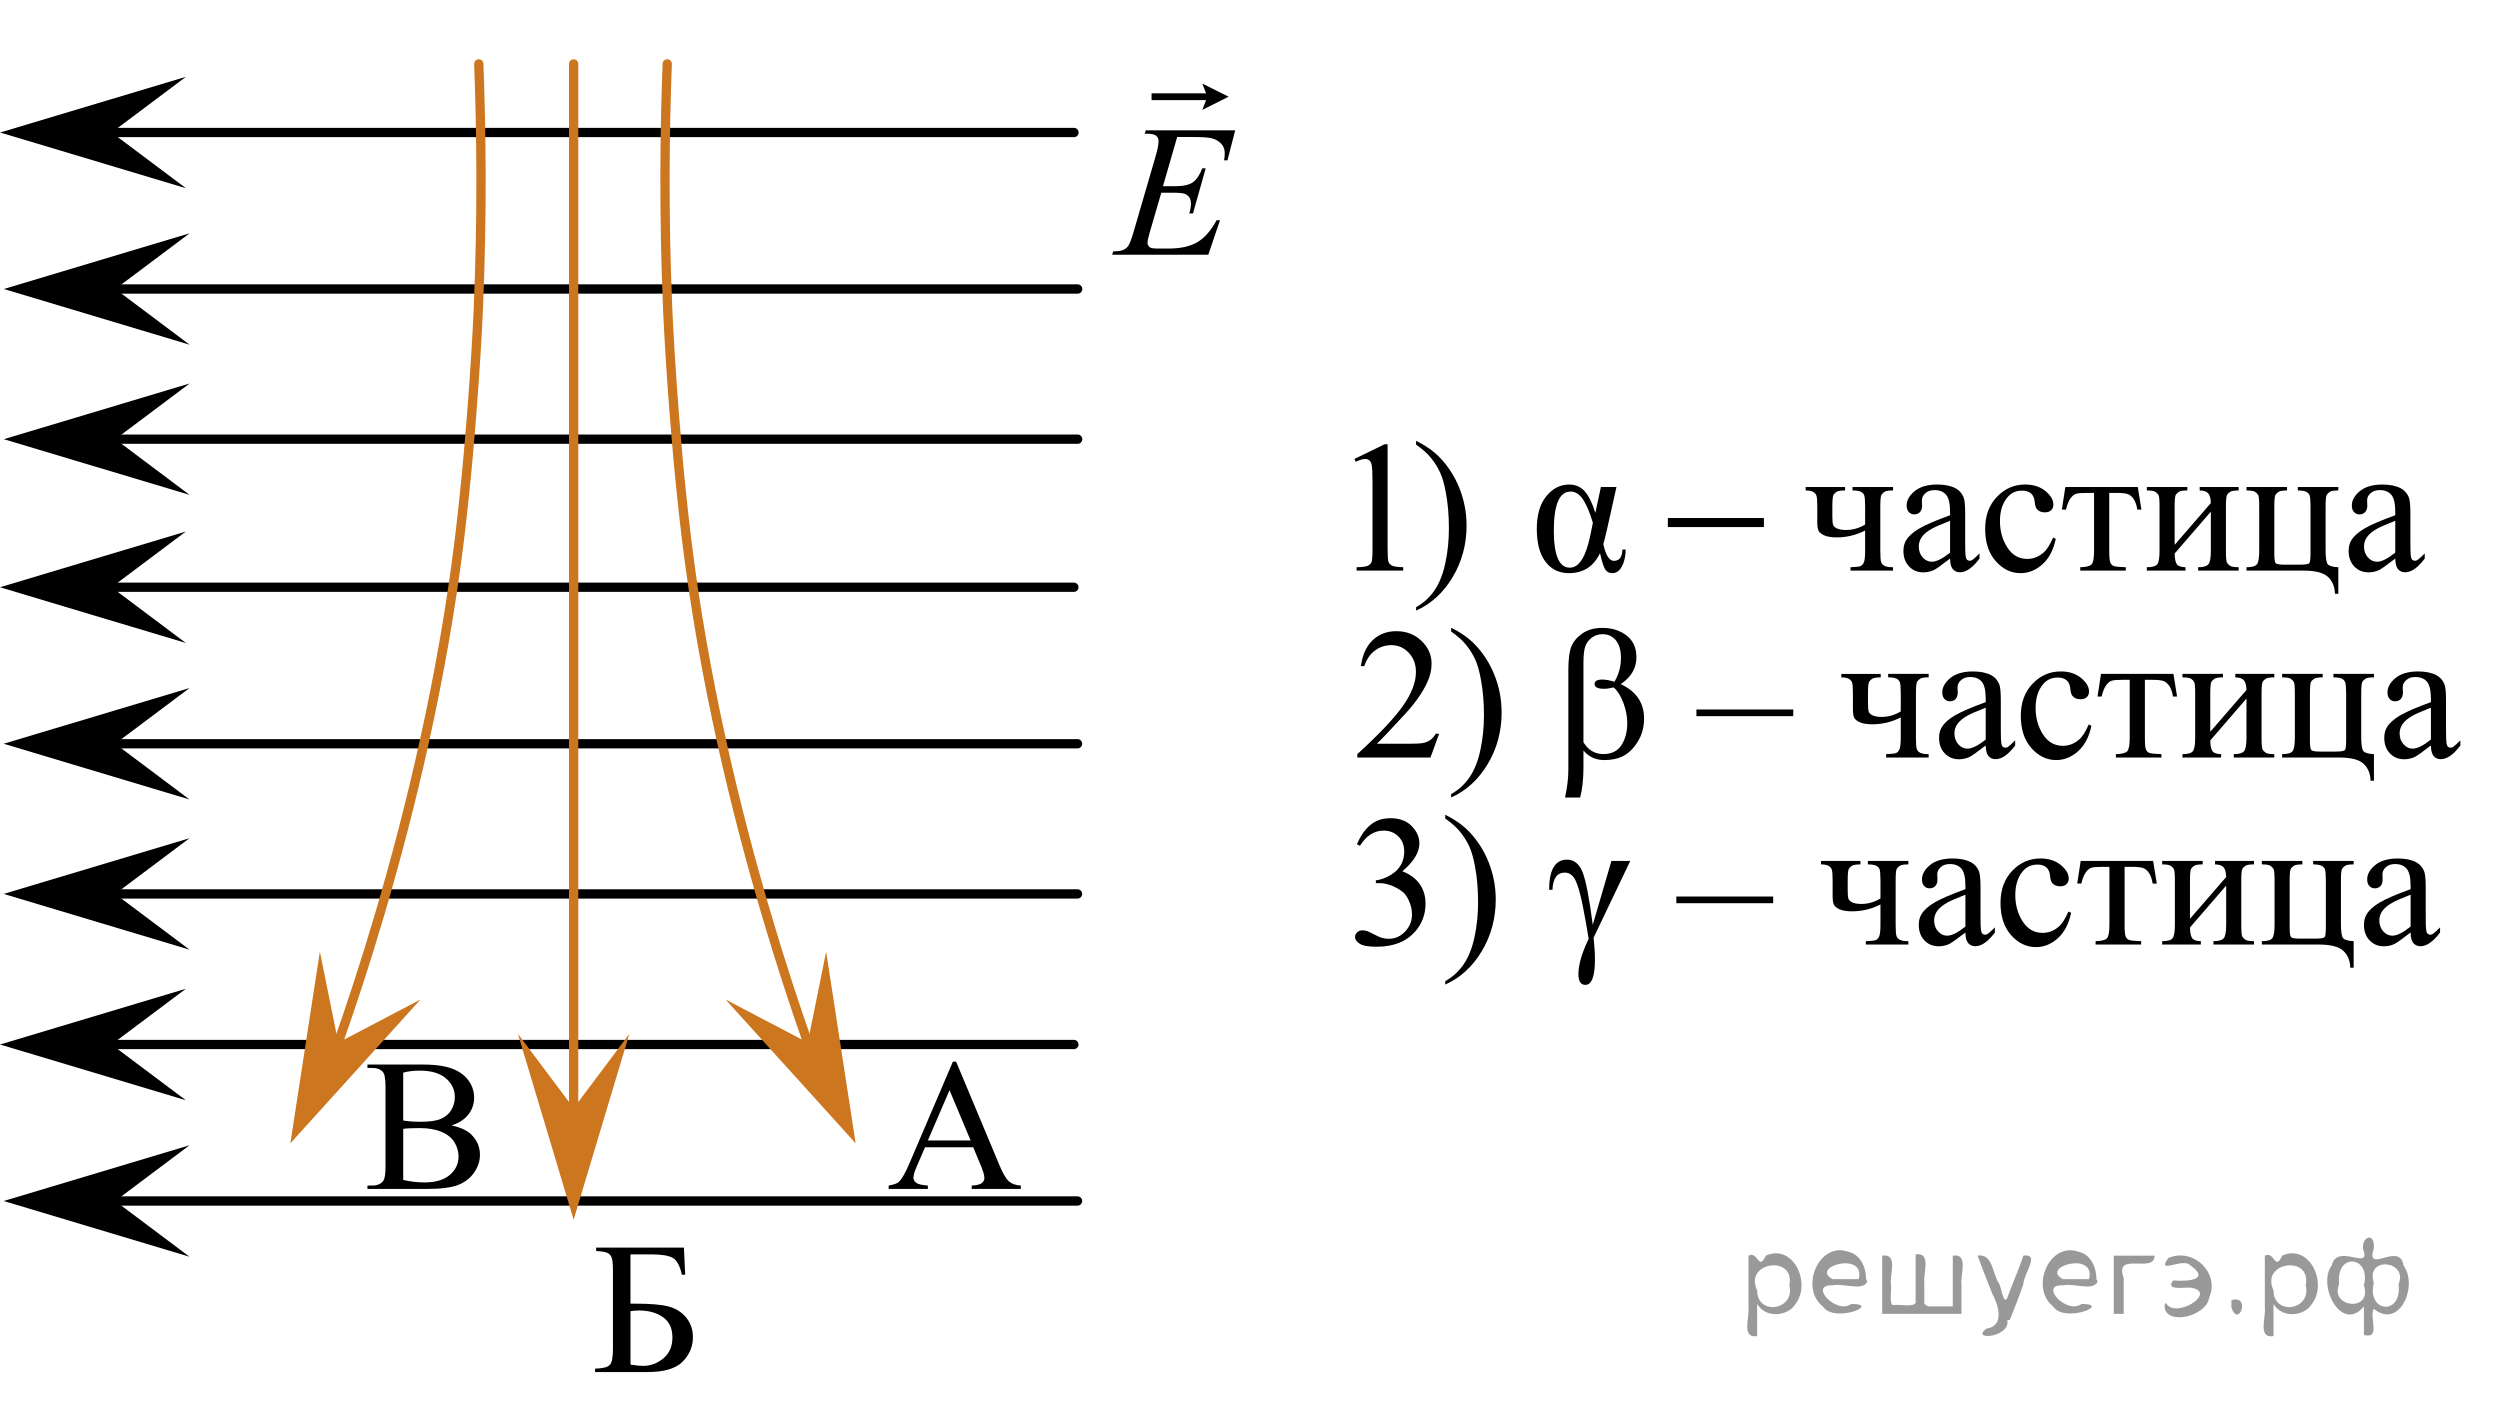 <?xml version="1.0" encoding="utf-8"?>
<!-- Generator: Adobe Illustrator 27.2.0, SVG Export Plug-In . SVG Version: 6.00 Build 0)  -->
<svg version="1.1" id="Слой_1" xmlns="http://www.w3.org/2000/svg" xmlns:xlink="http://www.w3.org/1999/xlink" x="0px" y="0px"
	 width="201.89px" height="113.548px" viewBox="0 0 201.89 113.548" enable-background="new 0 0 201.89 113.548"
	 xml:space="preserve">
<g>
	<g>
		<defs>
			<rect id="SVGID_1_" x="69.1" y="82.202" width="16.56" height="16.56"/>
		</defs>
		<clipPath id="SVGID_00000101790492262879523010000006722111256612333740_">
			<use xlink:href="#SVGID_1_"  overflow="visible"/>
		</clipPath>
		<g clip-path="url(#SVGID_00000101790492262879523010000006722111256612333740_)">
			<path d="M78.592,92.649H74.7l-0.682,1.586c-0.169,0.391-0.253,0.683-0.253,0.875c0,0.153,0.073,0.288,0.219,0.404
				c0.146,0.116,0.461,0.191,0.945,0.226v0.274h-3.165v-0.274c0.42-0.074,0.692-0.17,0.815-0.289
				c0.252-0.237,0.531-0.719,0.838-1.445l3.535-8.271h0.26l3.498,8.36c0.282,0.672,0.538,1.108,0.768,1.309
				c0.23,0.2,0.55,0.312,0.96,0.337v0.274h-3.966v-0.274c0.4-0.019,0.671-0.086,0.811-0.2
				c0.141-0.113,0.212-0.252,0.212-0.415c0-0.217-0.1-0.56-0.297-1.03L78.592,92.649z M78.384,92.1
				l-1.705-4.061l-1.749,4.061H78.384z"/>
		</g>
	</g>
</g>
<g>
	<g>
		<defs>
			<rect id="SVGID_00000155843037566437294210000002499641369519308930_" x="45.265" y="96.988" width="13.731" height="16.56"/>
		</defs>
		<clipPath id="SVGID_00000030475921839660712670000018243916966182173100_">
			<use xlink:href="#SVGID_00000155843037566437294210000002499641369519308930_"  overflow="visible"/>
		</clipPath>
		<g clip-path="url(#SVGID_00000030475921839660712670000018243916966182173100_)">
			<path d="M55.231,100.75l0.102,2.194h-0.265c-0.158-0.712-0.399-1.164-0.727-1.356
				c-0.327-0.193-0.908-0.289-1.744-0.289h-1.682v3.979h0.398c1.224,0,2.124,0.078,2.699,0.234
				c0.575,0.155,1.043,0.453,1.404,0.893c0.361,0.44,0.542,0.969,0.542,1.586c0,0.746-0.275,1.401-0.825,1.965
				c-0.551,0.564-1.5,0.845-2.848,0.845h-4.232v-0.274c0.619-0.019,1.015-0.118,1.188-0.296
				c0.172-0.179,0.258-0.599,0.258-1.261v-6.389c0-0.509-0.036-0.853-0.107-1.03
				c-0.071-0.178-0.188-0.305-0.35-0.378c-0.163-0.074-0.463-0.124-0.9-0.148v-0.274
				C48.143,100.75,55.231,100.75,55.231,100.75z M50.917,110.201c0.433,0.069,0.769,0.103,1.01,0.103
				c0.606,0,1.152-0.202,1.642-0.607c0.489-0.405,0.733-0.966,0.733-1.683c0-0.741-0.256-1.291-0.767-1.649
				c-0.512-0.357-1.16-0.537-1.947-0.537c-0.222,0-0.445,0.019-0.671,0.06
				C50.917,105.887,50.917,110.201,50.917,110.201z"/>
		</g>
	</g>
</g>
<g>
	<g>
		<defs>
			<rect id="SVGID_00000119111551075780069150000012433109261983552394_" x="26.878" y="82.202" width="15.249" height="16.56"/>
		</defs>
		<clipPath id="SVGID_00000095339323424338031960000008609631428190359177_">
			<use xlink:href="#SVGID_00000119111551075780069150000012433109261983552394_"  overflow="visible"/>
		</clipPath>
		<g clip-path="url(#SVGID_00000095339323424338031960000008609631428190359177_)">
			<path d="M36.465,90.886c0.699,0.148,1.223,0.385,1.57,0.711c0.481,0.455,0.723,1.011,0.723,1.668
				c0,0.499-0.159,0.978-0.477,1.435s-0.753,0.79-1.307,1c-0.554,0.211-1.398,0.315-2.535,0.315h-4.766v-0.274h0.38
				c0.422,0,0.725-0.133,0.908-0.4c0.114-0.173,0.171-0.541,0.171-1.105v-6.492c0-0.623-0.071-1.016-0.216-1.179
				c-0.193-0.218-0.481-0.326-0.863-0.326h-0.38v-0.274h4.363c0.815,0,1.467,0.06,1.958,0.178
				c0.745,0.178,1.313,0.493,1.705,0.945c0.393,0.452,0.589,0.972,0.589,1.56c0,0.504-0.154,0.954-0.462,1.353
				C37.519,90.398,37.064,90.693,36.465,90.886z M32.562,90.486c0.184,0.034,0.394,0.06,0.63,0.078
				c0.235,0.017,0.495,0.025,0.777,0.025c0.725,0,1.27-0.078,1.635-0.233c0.364-0.155,0.644-0.394,0.838-0.715
				c0.193-0.321,0.29-0.672,0.29-1.053c0-0.588-0.241-1.09-0.723-1.505s-1.184-0.623-2.106-0.623
				c-0.497,0-0.943,0.055-1.341,0.163V90.486z M32.562,95.288c0.576,0.134,1.145,0.2,1.705,0.2
				c0.898,0,1.584-0.201,2.056-0.604c0.471-0.403,0.707-0.901,0.707-1.494c0-0.391-0.106-0.766-0.32-1.127
				c-0.213-0.36-0.56-0.644-1.042-0.852c-0.481-0.208-1.077-0.311-1.787-0.311c-0.308,0-0.571,0.005-0.789,0.015
				c-0.219,0.01-0.395,0.027-0.529,0.052C32.562,91.167,32.562,95.288,32.562,95.288z"/>
		</g>
	</g>
</g>
<g>
	<g>
		<g>
			<defs>
				
					<rect id="SVGID_00000016043867557343297230000015519394838324445345_" x="106.67" y="32.335" width="95.22" height="50.674"/>
			</defs>
			<clipPath id="SVGID_00000146462003092517665940000004130474312058347935_">
				<use xlink:href="#SVGID_00000016043867557343297230000015519394838324445345_"  overflow="visible"/>
			</clipPath>
		</g>
	</g>
	<g>
		<g>
			<defs>
				
					<rect id="SVGID_00000162330514964577714900000000009791877316472981_" x="106.753" y="32.349" width="94.875" height="50.784"/>
			</defs>
			<clipPath id="SVGID_00000160172476756359318950000008921954031484311942_">
				<use xlink:href="#SVGID_00000162330514964577714900000000009791877316472981_"  overflow="visible"/>
			</clipPath>
			<g clip-path="url(#SVGID_00000160172476756359318950000008921954031484311942_)">
				<path d="M109.376,37.064l2.438-1.187h0.243v8.441c0,0.56,0.023,0.909,0.07,1.046
					c0.047,0.138,0.144,0.244,0.292,0.317s0.448,0.115,0.901,0.125V46.08h-3.767v-0.273
					c0.473-0.01,0.777-0.05,0.915-0.122c0.139-0.071,0.234-0.167,0.288-0.288c0.055-0.12,0.082-0.48,0.082-1.08
					v-5.396c0-0.728-0.025-1.194-0.074-1.401c-0.034-0.157-0.098-0.273-0.189-0.346s-0.2-0.111-0.328-0.111
					c-0.183,0-0.436,0.076-0.761,0.229L109.376,37.064z"/>
				<path d="M114.357,35.907V35.597c0.748,0.369,1.371,0.803,1.868,1.305c0.704,0.718,1.248,1.559,1.633,2.525
					c0.384,0.966,0.576,1.972,0.576,3.019c0,1.523-0.376,2.913-1.127,4.169c-0.751,1.255-1.734,2.154-2.95,2.694
					v-0.273c0.606-0.339,1.105-0.797,1.496-1.375c0.391-0.578,0.682-1.312,0.871-2.205s0.284-1.822,0.284-2.79
					c0-1.047-0.081-2.003-0.244-2.868c-0.123-0.678-0.276-1.222-0.461-1.629s-0.43-0.801-0.735-1.18
					C115.263,36.612,114.859,36.25,114.357,35.907z"/>
			</g>
		</g>
		<g>
			<defs>
				
					<rect id="SVGID_00000076595065925268375820000008767886262376161469_" x="106.753" y="32.349" width="94.875" height="50.784"/>
			</defs>
			<clipPath id="SVGID_00000053535519091381884760000010312414208089853334_">
				<use xlink:href="#SVGID_00000076595065925268375820000008767886262376161469_"  overflow="visible"/>
			</clipPath>
			<g clip-path="url(#SVGID_00000053535519091381884760000010312414208089853334_)">
				<path d="M129.283,39.327h1.256l-0.761,3.414c-0.147,0.648-0.248,1.047-0.303,1.194
					c0.197,0.905,0.482,1.357,0.856,1.357c0.443,0,0.673-0.305,0.688-0.915h0.266
					c-0.015,0.57-0.119,1.031-0.314,1.382c-0.195,0.352-0.45,0.527-0.765,0.527c-0.261,0-0.456-0.106-0.584-0.317
					c-0.128-0.211-0.266-0.644-0.413-1.298c-0.513,1.077-1.35,1.615-2.511,1.615c-0.793,0-1.423-0.309-1.891-0.925
					s-0.702-1.5-0.702-2.65c0-1.13,0.256-2.01,0.769-2.639c0.512-0.629,1.127-0.943,1.846-0.943
					c0.508,0,0.924,0.179,1.248,0.538c0.325,0.359,0.613,0.943,0.864,1.754L129.283,39.327z M128.633,42.217
					c-0.231-0.791-0.49-1.409-0.775-1.854c-0.286-0.445-0.628-0.667-1.026-0.667c-0.901,0-1.352,1.052-1.352,3.155
					c0,1.996,0.431,2.993,1.292,2.993c0.749,0,1.303-0.88,1.662-2.639L128.633,42.217z"/>
			</g>
		</g>
		<g>
			<defs>
				
					<rect id="SVGID_00000151516102372245740010000016102815064885492913_" x="106.753" y="32.349" width="94.875" height="50.784"/>
			</defs>
			<clipPath id="SVGID_00000003800550392716206720000000632599957230584981_">
				<use xlink:href="#SVGID_00000151516102372245740010000016102815064885492913_"  overflow="visible"/>
			</clipPath>
			<g clip-path="url(#SVGID_00000003800550392716206720000000632599957230584981_)">
				<path d="M150.62,42.357V40.912c0-0.467-0.023-0.768-0.07-0.903s-0.143-0.236-0.288-0.302
					s-0.365-0.1-0.661-0.1v-0.28h3.272v0.28c-0.335,0-0.558,0.033-0.668,0.1
					c-0.111,0.066-0.198,0.148-0.263,0.247c-0.064,0.098-0.096,0.417-0.096,0.958v3.583
					c0,0.467,0.023,0.768,0.07,0.903c0.047,0.135,0.143,0.237,0.288,0.306s0.368,0.103,0.668,0.103V46.08h-3.434
					v-0.273c0.394-0.015,0.65-0.041,0.771-0.077c0.121-0.037,0.219-0.131,0.296-0.284
					c0.076-0.152,0.114-0.47,0.114-0.951v-1.651c-0.724,0.369-1.487,0.553-2.29,0.553
					c-0.438,0-0.777-0.055-1.019-0.166c-0.241-0.111-0.395-0.238-0.458-0.383c-0.065-0.145-0.096-0.38-0.096-0.704
					V40.912c0-0.437-0.021-0.725-0.06-0.862s-0.128-0.246-0.266-0.324s-0.343-0.118-0.613-0.118V39.327h3.184v0.28
					c-0.33,0-0.552,0.033-0.665,0.1s-0.202,0.148-0.266,0.247c-0.065,0.098-0.097,0.417-0.097,0.958v0.833
					c0,0.325,0.023,0.543,0.07,0.656c0.047,0.113,0.155,0.207,0.325,0.284c0.17,0.077,0.41,0.114,0.72,0.114
					C149.627,42.799,150.137,42.652,150.62,42.357z"/>
				<path d="M157.48,45.107c-0.694,0.536-1.13,0.845-1.308,0.929c-0.266,0.123-0.549,0.185-0.85,0.185
					c-0.468,0-0.853-0.16-1.155-0.479c-0.303-0.319-0.454-0.739-0.454-1.26c0-0.329,0.073-0.614,0.222-0.856
					c0.201-0.334,0.553-0.648,1.052-0.943c0.5-0.295,1.331-0.654,2.493-1.076v-0.266
					c0-0.673-0.107-1.135-0.321-1.386c-0.215-0.251-0.526-0.376-0.935-0.376c-0.31,0-0.557,0.084-0.738,0.251
					c-0.188,0.167-0.281,0.359-0.281,0.575l0.016,0.427c0,0.226-0.059,0.401-0.174,0.523
					c-0.116,0.123-0.268,0.185-0.454,0.185c-0.183,0-0.331-0.064-0.447-0.192c-0.115-0.127-0.174-0.302-0.174-0.523
					c0-0.422,0.217-0.811,0.65-1.165c0.434-0.354,1.041-0.531,1.824-0.531c0.601,0,1.093,0.101,1.477,0.302
					c0.291,0.152,0.505,0.391,0.643,0.715c0.089,0.211,0.133,0.644,0.133,1.297v2.293
					c0,0.644,0.013,1.038,0.037,1.183s0.065,0.242,0.122,0.291c0.057,0.049,0.122,0.074,0.195,0.074
					c0.079,0,0.148-0.017,0.207-0.051c0.103-0.064,0.303-0.243,0.599-0.538v0.413
					c-0.552,0.737-1.078,1.106-1.581,1.106c-0.241,0-0.433-0.084-0.575-0.251
					C157.558,45.795,157.485,45.51,157.48,45.107z M157.48,44.628V42.055c-0.744,0.294-1.224,0.503-1.44,0.626
					c-0.389,0.216-0.667,0.442-0.835,0.678c-0.167,0.236-0.251,0.494-0.251,0.774c0,0.354,0.106,0.647,0.317,0.881
					c0.212,0.234,0.456,0.35,0.731,0.35C156.376,45.365,156.869,45.119,157.48,44.628z"/>
				<path d="M166.016,43.514c-0.184,0.89-0.54,1.574-1.072,2.053c-0.531,0.479-1.12,0.719-1.765,0.719
					c-0.769,0-1.438-0.322-2.009-0.966s-0.856-1.514-0.856-2.61c0-1.062,0.316-1.924,0.948-2.587
					c0.633-0.664,1.393-0.995,2.278-0.995c0.665,0,1.212,0.176,1.64,0.527c0.429,0.352,0.643,0.716,0.643,1.095
					c0,0.187-0.06,0.338-0.181,0.454c-0.12,0.115-0.289,0.173-0.506,0.173c-0.291,0-0.51-0.094-0.657-0.28
					c-0.084-0.103-0.14-0.3-0.166-0.59c-0.027-0.29-0.127-0.511-0.3-0.664
					c-0.172-0.147-0.411-0.221-0.716-0.221c-0.492,0-0.889,0.182-1.19,0.545
					c-0.398,0.482-0.598,1.118-0.598,1.91c0,0.806,0.198,1.518,0.595,2.134c0.396,0.617,0.932,0.925,1.605,0.925
					c0.482,0,0.916-0.165,1.3-0.494c0.272-0.226,0.535-0.636,0.791-1.231L166.016,43.514z"/>
				<path d="M166.789,39.327h5.85l0.295,1.829h-0.332c-0.06-0.369-0.158-0.654-0.296-0.856
					c-0.138-0.201-0.295-0.334-0.473-0.398c-0.177-0.064-0.479-0.096-0.908-0.096h-0.591v4.689
					c0,0.501,0.031,0.819,0.093,0.955s0.161,0.225,0.299,0.269c0.138,0.044,0.453,0.074,0.945,0.088v0.273h-3.678
					V45.807c0.473-0.01,0.776-0.086,0.912-0.229c0.135-0.142,0.203-0.503,0.203-1.083v-4.689h-0.606
					c-0.424,0-0.712,0.025-0.864,0.077c-0.153,0.052-0.299,0.175-0.44,0.369
					c-0.141,0.194-0.26,0.495-0.358,0.903h-0.332L166.789,39.327z"/>
				<path d="M175.614,44.001l2.925-3.376c-0.011-0.378-0.082-0.642-0.215-0.789s-0.361-0.224-0.686-0.229V39.327h3.147
					v0.28c-0.33,0-0.552,0.033-0.665,0.1s-0.202,0.148-0.266,0.247c-0.065,0.098-0.097,0.417-0.097,0.958v3.583
					c0,0.521,0.027,0.832,0.082,0.933c0.054,0.101,0.139,0.189,0.255,0.265c0.115,0.077,0.346,0.114,0.69,0.114
					v0.273h-3.272V45.807c0.409,0,0.683-0.075,0.82-0.225s0.207-0.512,0.207-1.087v-3.177l-2.925,3.384
					c0.01,0.417,0.068,0.705,0.177,0.862s0.343,0.238,0.702,0.243V46.08h-3.124v-0.273
					c0.439,0,0.719-0.08,0.842-0.239s0.185-0.518,0.185-1.073v-3.583c0-0.526-0.027-0.836-0.081-0.933
					c-0.055-0.096-0.138-0.182-0.251-0.258s-0.345-0.114-0.694-0.114V39.327h3.272v0.28
					c-0.33,0-0.552,0.033-0.665,0.1s-0.201,0.148-0.266,0.247c-0.064,0.098-0.096,0.417-0.096,0.958v3.089
					H175.614z"/>
				<path d="M188.833,45.807v2.146h-0.273c-0.015-0.575-0.203-1.031-0.565-1.368
					c-0.361-0.336-1.018-0.505-1.968-0.505h-4.608V45.807c0.439,0,0.719-0.08,0.842-0.239s0.185-0.518,0.185-1.073
					v-3.583c0-0.526-0.027-0.836-0.081-0.933c-0.055-0.096-0.138-0.182-0.251-0.258s-0.345-0.114-0.694-0.114v-0.28
					h3.272v0.28c-0.33,0-0.552,0.033-0.665,0.1s-0.201,0.148-0.266,0.247c-0.064,0.098-0.096,0.417-0.096,0.958
					v3.812c0,0.428,0.038,0.681,0.114,0.759s0.321,0.118,0.735,0.118h1.196c0.458,0,0.719-0.042,0.782-0.126
					c0.065-0.084,0.097-0.354,0.097-0.811V40.912c0-0.467-0.025-0.768-0.074-0.903s-0.145-0.236-0.288-0.302
					s-0.364-0.1-0.665-0.1v-0.28h3.272v0.28c-0.33,0-0.552,0.033-0.665,0.1s-0.202,0.148-0.266,0.247
					c-0.065,0.098-0.097,0.417-0.097,0.958v3.472c0,0.634,0.057,1.025,0.17,1.172S188.375,45.788,188.833,45.807z"/>
				<path d="M193.432,45.107c-0.694,0.536-1.13,0.845-1.308,0.929c-0.266,0.123-0.549,0.185-0.849,0.185
					c-0.468,0-0.854-0.16-1.156-0.479c-0.303-0.319-0.454-0.739-0.454-1.26c0-0.329,0.074-0.614,0.222-0.856
					c0.202-0.334,0.553-0.648,1.053-0.943c0.499-0.295,1.33-0.654,2.492-1.076v-0.266
					c0-0.673-0.107-1.135-0.321-1.386c-0.214-0.251-0.525-0.376-0.935-0.376c-0.31,0-0.556,0.084-0.738,0.251
					c-0.188,0.167-0.28,0.359-0.28,0.575l0.015,0.427c0,0.226-0.059,0.401-0.174,0.523
					c-0.115,0.123-0.267,0.185-0.454,0.185c-0.183,0-0.331-0.064-0.447-0.192c-0.115-0.127-0.173-0.302-0.173-0.523
					c0-0.422,0.217-0.811,0.649-1.165c0.434-0.354,1.042-0.531,1.824-0.531c0.601,0,1.093,0.101,1.478,0.302
					c0.29,0.152,0.504,0.391,0.643,0.715c0.088,0.211,0.133,0.644,0.133,1.297v2.293c0,0.644,0.012,1.038,0.037,1.183
					c0.024,0.145,0.065,0.242,0.121,0.291c0.057,0.049,0.122,0.074,0.196,0.074c0.078,0,0.147-0.017,0.206-0.051
					c0.103-0.064,0.304-0.243,0.599-0.538v0.413c-0.552,0.737-1.078,1.106-1.58,1.106
					c-0.241,0-0.434-0.084-0.576-0.251S193.437,45.51,193.432,45.107z M193.432,44.628V42.055
					c-0.743,0.294-1.224,0.503-1.44,0.626c-0.389,0.216-0.667,0.442-0.834,0.678
					c-0.168,0.236-0.251,0.494-0.251,0.774c0,0.354,0.105,0.647,0.317,0.881c0.211,0.234,0.455,0.35,0.731,0.35
					C192.33,45.365,192.822,45.119,193.432,44.628z"/>
			</g>
		</g>
		<g>
			<defs>
				
					<rect id="SVGID_00000154389599407024280690000002432736100221868449_" x="106.753" y="32.349" width="94.875" height="50.784"/>
			</defs>
			<clipPath id="SVGID_00000075163232950141052810000003667386349967232930_">
				<use xlink:href="#SVGID_00000154389599407024280690000002432736100221868449_"  overflow="visible"/>
			</clipPath>
			<g clip-path="url(#SVGID_00000075163232950141052810000003667386349967232930_)">
				<path d="M116.22,59.249l-0.701,1.924h-5.908v-0.273c1.738-1.582,2.962-2.875,3.671-3.877s1.063-1.919,1.063-2.75
					c0-0.634-0.195-1.155-0.584-1.562c-0.389-0.408-0.855-0.612-1.395-0.612c-0.492,0-0.935,0.144-1.326,0.432
					c-0.391,0.287-0.681,0.709-0.867,1.264h-0.273c0.123-0.909,0.44-1.607,0.949-2.094
					c0.51-0.486,1.145-0.73,1.909-0.73c0.811,0,1.49,0.261,2.034,0.782s0.816,1.135,0.816,1.843
					c0,0.506-0.118,1.013-0.354,1.519c-0.364,0.796-0.955,1.639-1.772,2.529c-1.227,1.337-1.992,2.143-2.297,2.418
					h2.614c0.531,0,0.904-0.019,1.119-0.059c0.214-0.039,0.407-0.119,0.579-0.239
					c0.173-0.121,0.322-0.291,0.451-0.513H116.22z"/>
				<path d="M117.188,51v-0.31c0.748,0.369,1.371,0.803,1.868,1.305c0.704,0.718,1.248,1.559,1.633,2.525
					c0.384,0.966,0.576,1.972,0.576,3.019c0,1.523-0.376,2.913-1.127,4.169c-0.751,1.255-1.734,2.154-2.95,2.694
					v-0.273c0.606-0.339,1.105-0.797,1.496-1.375c0.391-0.578,0.682-1.312,0.871-2.205s0.284-1.822,0.284-2.79
					c0-1.047-0.081-2.003-0.244-2.868c-0.123-0.678-0.276-1.222-0.461-1.629s-0.43-0.801-0.735-1.18
					C118.094,51.706,117.69,51.344,117.188,51z"/>
			</g>
		</g>
		<g>
			<defs>
				
					<rect id="SVGID_00000143603100424558387420000005782314837542283175_" x="106.753" y="32.349" width="94.875" height="50.784"/>
			</defs>
			<clipPath id="SVGID_00000127737049183222236210000004002888946515701136_">
				<use xlink:href="#SVGID_00000143603100424558387420000005782314837542283175_"  overflow="visible"/>
			</clipPath>
			<g clip-path="url(#SVGID_00000127737049183222236210000004002888946515701136_)">
				<path d="M127.607,64.403h-1.219c0.178-0.831,0.266-1.583,0.266-2.256v-8.028c0-0.835,0.075-1.457,0.226-1.865
					c0.15-0.408,0.443-0.768,0.879-1.08c0.435-0.312,0.981-0.468,1.636-0.468c0.778,0,1.432,0.205,1.961,0.616
					c0.529,0.41,0.794,0.994,0.794,1.75c0,0.885-0.421,1.61-1.263,2.175c1.255,0.59,1.883,1.516,1.883,2.779
					c0,0.688-0.166,1.304-0.498,1.847c-0.333,0.543-0.717,0.93-1.152,1.161s-0.956,0.347-1.562,0.347
					c-0.689,0-1.25-0.258-1.684-0.774v1.372C127.873,62.921,127.784,63.729,127.607,64.403z M127.873,59.943
					c0.384,0.634,0.921,0.951,1.61,0.951c0.664,0,1.152-0.242,1.462-0.726c0.31-0.484,0.466-1.073,0.466-1.766
					c0-0.531-0.102-1.073-0.307-1.625s-0.467-0.974-0.787-1.264c-0.295,0.074-0.56,0.11-0.797,0.11
					c-0.498,0-0.746-0.13-0.746-0.391c0-0.236,0.209-0.354,0.628-0.354c0.261,0,0.586,0.059,0.975,0.177
					c0.35-0.59,0.524-1.231,0.524-1.924c0-0.619-0.137-1.093-0.41-1.423c-0.273-0.329-0.629-0.494-1.067-0.494
					c-0.35,0-0.648,0.098-0.897,0.295c-0.248,0.196-0.419,0.431-0.513,0.704c-0.094,0.273-0.141,0.719-0.141,1.338
					L127.873,59.943L127.873,59.943z"/>
				<path d="M144.816,57.834h-7.82v-0.539h7.82V57.834z"/>
			</g>
		</g>
		<g>
			<defs>
				
					<rect id="SVGID_00000112616644385602527460000012623559584104177295_" x="106.753" y="32.349" width="94.875" height="50.784"/>
			</defs>
			<clipPath id="SVGID_00000076590795819353619320000008545218807900415419_">
				<use xlink:href="#SVGID_00000112616644385602527460000012623559584104177295_"  overflow="visible"/>
			</clipPath>
			<g clip-path="url(#SVGID_00000076590795819353619320000008545218807900415419_)">
				<path d="M153.498,57.451v-1.445c0-0.467-0.023-0.768-0.07-0.903s-0.143-0.236-0.288-0.302
					s-0.365-0.1-0.661-0.1v-0.28h3.272v0.28c-0.335,0-0.558,0.033-0.668,0.1
					c-0.111,0.066-0.198,0.148-0.263,0.247c-0.064,0.098-0.096,0.417-0.096,0.958v3.583
					c0,0.467,0.023,0.768,0.07,0.903c0.047,0.135,0.143,0.237,0.288,0.306s0.368,0.103,0.668,0.103v0.273h-3.434
					v-0.273c0.394-0.015,0.65-0.041,0.771-0.077c0.121-0.037,0.219-0.131,0.296-0.284
					c0.076-0.152,0.114-0.47,0.114-0.951v-1.651c-0.724,0.369-1.487,0.553-2.29,0.553
					c-0.438,0-0.777-0.055-1.019-0.166c-0.241-0.111-0.395-0.238-0.458-0.383c-0.065-0.145-0.096-0.38-0.096-0.704
					v-1.231c0-0.437-0.021-0.725-0.06-0.862s-0.128-0.246-0.266-0.324s-0.343-0.118-0.613-0.118v-0.28h3.184
					v0.28c-0.33,0-0.552,0.033-0.665,0.1s-0.202,0.148-0.266,0.247c-0.065,0.098-0.097,0.417-0.097,0.958v0.833
					c0,0.325,0.023,0.543,0.07,0.656c0.047,0.113,0.155,0.207,0.325,0.284c0.17,0.077,0.41,0.114,0.72,0.114
					C152.505,57.893,153.015,57.745,153.498,57.451z"/>
				<path d="M160.358,60.201c-0.694,0.536-1.13,0.845-1.308,0.929c-0.266,0.123-0.549,0.185-0.85,0.185
					c-0.468,0-0.853-0.16-1.155-0.479c-0.303-0.319-0.454-0.739-0.454-1.26c0-0.329,0.073-0.614,0.222-0.856
					c0.201-0.334,0.553-0.648,1.052-0.943c0.5-0.295,1.331-0.654,2.493-1.076v-0.266
					c0-0.673-0.107-1.135-0.321-1.386c-0.215-0.251-0.526-0.376-0.935-0.376c-0.31,0-0.557,0.084-0.738,0.251
					c-0.188,0.167-0.281,0.359-0.281,0.575l0.016,0.427c0,0.226-0.059,0.401-0.174,0.523
					c-0.116,0.123-0.268,0.185-0.454,0.185c-0.183,0-0.331-0.064-0.447-0.192c-0.115-0.127-0.174-0.302-0.174-0.523
					c0-0.422,0.217-0.811,0.65-1.165c0.434-0.354,1.041-0.531,1.824-0.531c0.601,0,1.093,0.101,1.477,0.302
					c0.291,0.152,0.505,0.391,0.643,0.715c0.089,0.211,0.133,0.644,0.133,1.297v2.293
					c0,0.644,0.013,1.038,0.037,1.183s0.065,0.242,0.122,0.291c0.057,0.049,0.122,0.074,0.195,0.074
					c0.079,0,0.148-0.017,0.207-0.051c0.103-0.064,0.303-0.243,0.599-0.538v0.413
					c-0.552,0.737-1.078,1.106-1.581,1.106c-0.241,0-0.433-0.084-0.575-0.251
					C160.436,60.889,160.363,60.604,160.358,60.201z M160.358,59.722v-2.573c-0.744,0.294-1.224,0.503-1.44,0.626
					c-0.389,0.216-0.667,0.442-0.835,0.678c-0.167,0.236-0.251,0.494-0.251,0.774c0,0.354,0.106,0.647,0.317,0.881
					c0.212,0.234,0.456,0.35,0.731,0.35C159.254,60.458,159.747,60.213,160.358,59.722z"/>
				<path d="M168.893,58.608c-0.182,0.89-0.539,1.574-1.07,2.053c-0.531,0.479-1.121,0.719-1.766,0.719
					c-0.769,0-1.438-0.322-2.009-0.966s-0.856-1.514-0.856-2.61c0-1.062,0.316-1.924,0.948-2.587
					c0.633-0.664,1.393-0.995,2.278-0.995c0.666,0,1.211,0.176,1.641,0.527c0.428,0.352,0.643,0.716,0.643,1.095
					c0,0.187-0.06,0.338-0.182,0.454c-0.121,0.115-0.289,0.173-0.506,0.173c-0.291,0-0.51-0.094-0.656-0.28
					c-0.084-0.103-0.141-0.3-0.168-0.59c-0.025-0.29-0.125-0.511-0.299-0.664
					c-0.172-0.147-0.41-0.221-0.715-0.221c-0.494,0-0.89,0.182-1.19,0.545
					c-0.398,0.482-0.598,1.118-0.598,1.91c0,0.806,0.198,1.518,0.595,2.134s0.932,0.925,1.605,0.925
					c0.482,0,0.916-0.165,1.301-0.494c0.27-0.226,0.533-0.636,0.789-1.231L168.893,58.608z"/>
				<path d="M169.667,54.421h5.85l0.295,1.829h-0.332c-0.06-0.369-0.158-0.654-0.296-0.856
					c-0.138-0.201-0.295-0.334-0.473-0.398c-0.177-0.064-0.479-0.096-0.908-0.096h-0.591v4.689
					c0,0.501,0.031,0.819,0.093,0.955s0.161,0.225,0.299,0.269c0.138,0.044,0.453,0.074,0.945,0.088v0.273h-3.678
					v-0.273c0.473-0.01,0.776-0.086,0.912-0.229c0.135-0.142,0.203-0.503,0.203-1.083v-4.689h-0.606
					c-0.424,0-0.712,0.025-0.864,0.077c-0.153,0.052-0.299,0.175-0.44,0.369
					c-0.141,0.194-0.26,0.495-0.358,0.903h-0.332L169.667,54.421z"/>
				<path d="M178.492,59.095l2.925-3.376c-0.011-0.378-0.082-0.642-0.215-0.789s-0.361-0.224-0.686-0.229v-0.28
					h3.147v0.28c-0.33,0-0.552,0.033-0.665,0.1s-0.202,0.148-0.266,0.247c-0.065,0.098-0.097,0.417-0.097,0.958
					v3.583c0,0.521,0.027,0.832,0.082,0.933c0.054,0.101,0.139,0.189,0.255,0.265c0.115,0.077,0.346,0.114,0.69,0.114
					v0.273h-3.272v-0.273c0.409,0,0.683-0.075,0.82-0.225s0.207-0.512,0.207-1.087v-3.177l-2.925,3.384
					c0.01,0.417,0.068,0.705,0.177,0.862s0.343,0.238,0.702,0.243v0.273h-3.124v-0.273
					c0.439,0,0.719-0.08,0.842-0.239s0.185-0.518,0.185-1.073v-3.583c0-0.526-0.027-0.836-0.081-0.933
					c-0.055-0.096-0.138-0.182-0.251-0.258s-0.345-0.114-0.694-0.114v-0.28h3.272v0.28
					c-0.33,0-0.552,0.033-0.665,0.1s-0.201,0.148-0.266,0.247c-0.064,0.098-0.096,0.417-0.096,0.958v3.089
					H178.492z"/>
				<path d="M191.71,60.901v2.146h-0.273c-0.015-0.575-0.203-1.031-0.565-1.368
					c-0.361-0.336-1.018-0.505-1.968-0.505h-4.608v-0.273c0.439,0,0.719-0.08,0.842-0.239
					s0.185-0.518,0.185-1.073v-3.583c0-0.526-0.027-0.836-0.081-0.933c-0.055-0.096-0.138-0.182-0.251-0.258
					s-0.345-0.114-0.694-0.114v-0.28h3.272v0.28c-0.33,0-0.552,0.033-0.665,0.1s-0.201,0.148-0.266,0.247
					c-0.064,0.098-0.096,0.417-0.096,0.958v3.812c0,0.428,0.038,0.681,0.114,0.759s0.321,0.118,0.735,0.118h1.196
					c0.458,0,0.719-0.042,0.782-0.126c0.065-0.084,0.097-0.354,0.097-0.811v-3.752c0-0.467-0.025-0.768-0.074-0.903
					s-0.145-0.236-0.288-0.302s-0.364-0.1-0.665-0.1v-0.28h3.272v0.28c-0.33,0-0.552,0.033-0.665,0.1
					s-0.202,0.148-0.266,0.247c-0.065,0.098-0.097,0.417-0.097,0.958v3.472c0,0.634,0.057,1.025,0.17,1.172
					S191.252,60.881,191.71,60.901z"/>
				<path d="M196.31,60.201c-0.694,0.536-1.13,0.845-1.308,0.929c-0.266,0.123-0.549,0.185-0.849,0.185
					c-0.468,0-0.854-0.16-1.156-0.479c-0.303-0.319-0.454-0.739-0.454-1.26c0-0.329,0.074-0.614,0.222-0.856
					c0.202-0.334,0.553-0.648,1.053-0.943c0.499-0.295,1.33-0.654,2.492-1.076v-0.266
					c0-0.673-0.107-1.135-0.321-1.386c-0.214-0.251-0.525-0.376-0.935-0.376c-0.31,0-0.556,0.084-0.738,0.251
					c-0.188,0.167-0.28,0.359-0.28,0.575l0.015,0.427c0,0.226-0.059,0.401-0.174,0.523
					c-0.115,0.123-0.267,0.185-0.454,0.185c-0.183,0-0.331-0.064-0.447-0.192c-0.115-0.127-0.173-0.302-0.173-0.523
					c0-0.422,0.217-0.811,0.649-1.165c0.434-0.354,1.042-0.531,1.824-0.531c0.601,0,1.093,0.101,1.478,0.302
					c0.29,0.152,0.504,0.391,0.643,0.715c0.088,0.211,0.133,0.644,0.133,1.297v2.293c0,0.644,0.012,1.038,0.037,1.183
					c0.024,0.145,0.065,0.242,0.121,0.291c0.057,0.049,0.122,0.074,0.196,0.074c0.078,0,0.147-0.017,0.206-0.051
					c0.103-0.064,0.304-0.243,0.599-0.538v0.413c-0.552,0.737-1.078,1.106-1.58,1.106
					c-0.241,0-0.434-0.084-0.576-0.251S196.315,60.604,196.31,60.201z M196.31,59.722v-2.573
					c-0.743,0.294-1.224,0.503-1.44,0.626c-0.389,0.216-0.667,0.442-0.834,0.678
					c-0.168,0.236-0.251,0.494-0.251,0.774c0,0.354,0.105,0.647,0.317,0.881c0.211,0.234,0.455,0.35,0.731,0.35
					C195.208,60.458,195.7,60.213,196.31,59.722z"/>
			</g>
		</g>
		<g>
			<defs>
				
					<rect id="SVGID_00000023987662502158934490000012614112433466694536_" x="106.753" y="32.349" width="94.875" height="50.784"/>
			</defs>
			<clipPath id="SVGID_00000080918632844488006380000009832046763802025118_">
				<use xlink:href="#SVGID_00000023987662502158934490000012614112433466694536_"  overflow="visible"/>
			</clipPath>
			<g clip-path="url(#SVGID_00000080918632844488006380000009832046763802025118_)">
				<path d="M109.58,68.183c0.285-0.673,0.645-1.193,1.082-1.559c0.435-0.366,0.979-0.549,1.628-0.549
					c0.803,0,1.418,0.261,1.847,0.782c0.325,0.388,0.487,0.804,0.487,1.246c0,0.728-0.458,1.48-1.374,2.256
					c0.615,0.241,1.081,0.585,1.397,1.032c0.315,0.447,0.473,0.973,0.473,1.578c0,0.865-0.276,1.614-0.827,2.248
					c-0.72,0.826-1.761,1.238-3.124,1.238c-0.675,0-1.134-0.084-1.378-0.251c-0.243-0.167-0.365-0.347-0.365-0.538
					c0-0.143,0.058-0.268,0.174-0.376c0.115-0.108,0.255-0.162,0.417-0.162c0.123,0,0.248,0.019,0.377,0.059
					c0.083,0.024,0.273,0.114,0.568,0.269c0.295,0.155,0.5,0.247,0.613,0.276c0.182,0.054,0.376,0.081,0.583,0.081
					c0.502,0,0.94-0.194,1.31-0.583c0.372-0.388,0.558-0.848,0.558-1.378c0-0.388-0.086-0.767-0.258-1.135
					c-0.128-0.275-0.269-0.484-0.421-0.627c-0.212-0.196-0.503-0.374-0.872-0.534s-0.746-0.24-1.13-0.24h-0.236
					v-0.221c0.389-0.049,0.779-0.189,1.171-0.42s0.676-0.509,0.853-0.834c0.178-0.324,0.267-0.68,0.267-1.069
					c0-0.506-0.159-0.915-0.477-1.228c-0.317-0.312-0.713-0.468-1.185-0.468c-0.764,0-1.4,0.408-1.913,1.224
					L109.58,68.183z"/>
				<path d="M116.713,66.105v-0.31c0.748,0.369,1.371,0.803,1.868,1.305c0.704,0.718,1.248,1.559,1.633,2.525
					c0.384,0.966,0.576,1.972,0.576,3.019c0,1.523-0.376,2.913-1.127,4.169c-0.751,1.255-1.734,2.154-2.95,2.694
					v-0.273c0.606-0.339,1.105-0.798,1.496-1.375c0.391-0.578,0.682-1.312,0.871-2.205s0.284-1.822,0.284-2.79
					c0-1.047-0.081-2.003-0.244-2.868c-0.123-0.678-0.276-1.222-0.461-1.629s-0.43-0.801-0.735-1.18
					C117.62,66.81,117.215,66.449,116.713,66.105z"/>
			</g>
		</g>
		<g>
			<defs>
				
					<rect id="SVGID_00000045588473873842326050000002464194908592122803_" x="106.753" y="32.349" width="94.875" height="50.784"/>
			</defs>
			<clipPath id="SVGID_00000047775762962566205060000015917869183169610418_">
				<use xlink:href="#SVGID_00000045588473873842326050000002464194908592122803_"  overflow="visible"/>
			</clipPath>
			<g clip-path="url(#SVGID_00000047775762962566205060000015917869183169610418_)">
				<path d="M130.131,69.525h1.522l-2.961,6.2c0.073,0.663,0.11,1.243,0.11,1.74
					c0,1.38-0.259,2.071-0.775,2.071c-0.374,0-0.561-0.29-0.561-0.869c0-0.757,0.276-1.706,0.827-2.846
					c-0.108-0.708-0.26-1.56-0.454-2.558c-0.194-0.998-0.394-1.713-0.598-2.146
					c-0.205-0.432-0.496-0.648-0.876-0.648c-0.62,0-0.952,0.462-0.997,1.386h-0.266
					c0-1.622,0.482-2.433,1.447-2.433c0.557,0,0.971,0.328,1.241,0.984c0.271,0.656,0.549,2.083,0.835,4.28
					L130.131,69.525z"/>
				<path d="M143.195,72.939h-7.821v-0.539h7.821V72.939z"/>
			</g>
		</g>
		<g>
			<defs>
				
					<rect id="SVGID_00000051367847888212184620000012603042763331229082_" x="106.753" y="32.349" width="94.875" height="50.784"/>
			</defs>
			<clipPath id="SVGID_00000155106219371189957470000013123783531467052712_">
				<use xlink:href="#SVGID_00000051367847888212184620000012603042763331229082_"  overflow="visible"/>
			</clipPath>
			<g clip-path="url(#SVGID_00000155106219371189957470000013123783531467052712_)">
				<path d="M151.859,72.556v-1.445c0-0.467-0.023-0.768-0.07-0.903s-0.143-0.236-0.288-0.302
					s-0.365-0.1-0.661-0.1v-0.28h3.272v0.28c-0.335,0-0.558,0.033-0.668,0.1
					c-0.111,0.066-0.198,0.148-0.263,0.247c-0.064,0.098-0.096,0.417-0.096,0.958v3.583
					c0,0.467,0.023,0.768,0.07,0.903c0.047,0.135,0.143,0.237,0.288,0.306s0.368,0.103,0.668,0.103v0.273h-3.434
					v-0.273c0.394-0.015,0.65-0.041,0.771-0.077c0.121-0.037,0.219-0.131,0.296-0.284
					c0.076-0.152,0.114-0.47,0.114-0.951V73.042c-0.724,0.369-1.487,0.553-2.29,0.553
					c-0.438,0-0.777-0.055-1.019-0.166c-0.241-0.111-0.395-0.238-0.458-0.383c-0.065-0.145-0.096-0.38-0.096-0.704
					v-1.231c0-0.437-0.021-0.725-0.06-0.862s-0.128-0.246-0.266-0.324s-0.343-0.118-0.613-0.118v-0.28h3.184
					v0.28c-0.33,0-0.552,0.033-0.665,0.1s-0.202,0.148-0.266,0.247c-0.065,0.098-0.097,0.417-0.097,0.958v0.833
					c0,0.325,0.023,0.543,0.07,0.656c0.047,0.113,0.155,0.207,0.325,0.284c0.17,0.077,0.41,0.114,0.72,0.114
					C150.867,72.997,151.376,72.85,151.859,72.556z"/>
				<path d="M158.719,75.305c-0.694,0.536-1.13,0.845-1.308,0.929c-0.266,0.123-0.549,0.185-0.85,0.185
					c-0.468,0-0.853-0.16-1.155-0.479c-0.303-0.319-0.454-0.739-0.454-1.26c0-0.329,0.073-0.614,0.222-0.856
					c0.201-0.334,0.553-0.648,1.052-0.943c0.5-0.295,1.331-0.654,2.493-1.076v-0.266
					c0-0.673-0.107-1.135-0.321-1.386c-0.215-0.251-0.526-0.376-0.935-0.376c-0.31,0-0.557,0.084-0.738,0.251
					c-0.188,0.167-0.281,0.359-0.281,0.575l0.016,0.427c0,0.226-0.059,0.401-0.174,0.523
					c-0.116,0.123-0.268,0.185-0.454,0.185c-0.183,0-0.331-0.064-0.447-0.192c-0.115-0.127-0.174-0.302-0.174-0.523
					c0-0.422,0.217-0.811,0.65-1.165c0.434-0.354,1.041-0.531,1.824-0.531c0.601,0,1.093,0.101,1.477,0.302
					c0.291,0.152,0.505,0.391,0.643,0.715c0.089,0.211,0.133,0.644,0.133,1.297v2.293
					c0,0.644,0.013,1.038,0.037,1.183s0.065,0.242,0.122,0.291c0.057,0.049,0.122,0.074,0.195,0.074
					c0.079,0,0.148-0.017,0.207-0.051c0.103-0.064,0.303-0.243,0.599-0.538v0.413
					c-0.552,0.737-1.078,1.106-1.581,1.106c-0.241,0-0.433-0.084-0.575-0.251
					C158.797,75.993,158.724,75.708,158.719,75.305z M158.719,74.826v-2.573c-0.744,0.294-1.224,0.503-1.44,0.626
					c-0.389,0.216-0.667,0.442-0.835,0.678c-0.167,0.236-0.251,0.494-0.251,0.774c0,0.354,0.106,0.647,0.317,0.881
					c0.212,0.234,0.456,0.35,0.731,0.35C157.616,75.563,158.108,75.317,158.719,74.826z"/>
				<path d="M167.254,73.713c-0.182,0.89-0.539,1.574-1.07,2.053c-0.532,0.479-1.121,0.719-1.766,0.719
					c-0.769,0-1.438-0.322-2.009-0.966s-0.856-1.514-0.856-2.61c0-1.062,0.316-1.924,0.948-2.587
					c0.633-0.664,1.393-0.995,2.278-0.995c0.666,0,1.212,0.176,1.641,0.527c0.428,0.352,0.643,0.716,0.643,1.095
					c0,0.187-0.06,0.338-0.182,0.454c-0.121,0.115-0.289,0.173-0.506,0.173c-0.291,0-0.51-0.094-0.657-0.28
					c-0.083-0.103-0.14-0.3-0.166-0.59c-0.027-0.29-0.127-0.511-0.3-0.664
					c-0.172-0.147-0.411-0.221-0.716-0.221c-0.492,0-0.889,0.182-1.19,0.545
					c-0.398,0.482-0.598,1.118-0.598,1.91c0,0.806,0.198,1.518,0.595,2.134c0.396,0.617,0.932,0.925,1.605,0.925
					c0.482,0,0.916-0.165,1.301-0.494c0.27-0.226,0.533-0.636,0.789-1.231L167.254,73.713z"/>
				<path d="M168.028,69.525h5.85l0.295,1.829h-0.332c-0.06-0.369-0.158-0.654-0.296-0.856
					c-0.138-0.201-0.295-0.334-0.473-0.398c-0.177-0.064-0.479-0.096-0.908-0.096h-0.591v4.689
					c0,0.501,0.031,0.819,0.093,0.955s0.161,0.225,0.299,0.269c0.138,0.044,0.453,0.074,0.945,0.088v0.273h-3.678
					v-0.273c0.473-0.01,0.776-0.086,0.912-0.229c0.135-0.142,0.203-0.503,0.203-1.083v-4.689h-0.606
					c-0.424,0-0.712,0.025-0.864,0.077c-0.153,0.052-0.299,0.175-0.44,0.369
					c-0.141,0.194-0.26,0.495-0.358,0.903h-0.332L168.028,69.525z"/>
				<path d="M176.853,74.199l2.925-3.376c-0.011-0.378-0.082-0.642-0.215-0.789s-0.361-0.224-0.686-0.229v-0.28h3.147
					v0.28c-0.33,0-0.552,0.033-0.665,0.1s-0.202,0.148-0.266,0.247c-0.065,0.098-0.097,0.417-0.097,0.958v3.583
					c0,0.521,0.027,0.832,0.082,0.933c0.054,0.101,0.139,0.189,0.255,0.265c0.115,0.077,0.346,0.114,0.69,0.114
					v0.273h-3.272v-0.273c0.409,0,0.683-0.075,0.82-0.225s0.207-0.512,0.207-1.087V71.516l-2.925,3.384
					c0.01,0.417,0.068,0.705,0.177,0.862s0.343,0.238,0.702,0.243v0.273h-3.124v-0.273
					c0.439,0,0.719-0.08,0.842-0.239s0.185-0.518,0.185-1.073v-3.583c0-0.526-0.027-0.836-0.081-0.933
					c-0.055-0.096-0.138-0.182-0.251-0.258s-0.345-0.114-0.694-0.114v-0.28h3.272v0.28
					c-0.33,0-0.552,0.033-0.665,0.1s-0.201,0.148-0.266,0.247c-0.064,0.098-0.096,0.417-0.096,0.958v3.089H176.853
					z"/>
				<path d="M190.072,76.005v2.145h-0.273c-0.015-0.575-0.203-1.03-0.565-1.367
					c-0.361-0.336-1.018-0.505-1.968-0.505h-4.608v-0.273c0.439,0,0.719-0.08,0.842-0.239
					s0.185-0.518,0.185-1.073v-3.583c0-0.526-0.027-0.836-0.081-0.933c-0.055-0.096-0.138-0.182-0.251-0.258
					s-0.345-0.114-0.694-0.114v-0.28h3.272v0.28c-0.33,0-0.552,0.033-0.665,0.1s-0.201,0.148-0.266,0.247
					c-0.064,0.098-0.096,0.417-0.096,0.958v3.812c0,0.428,0.038,0.681,0.114,0.759s0.321,0.118,0.735,0.118h1.196
					c0.458,0,0.719-0.042,0.782-0.126c0.065-0.084,0.097-0.354,0.097-0.811v-3.752c0-0.467-0.025-0.768-0.074-0.903
					s-0.145-0.236-0.288-0.302s-0.364-0.1-0.665-0.1v-0.28h3.272v0.28c-0.33,0-0.552,0.033-0.665,0.1
					s-0.202,0.148-0.266,0.247c-0.065,0.098-0.097,0.417-0.097,0.958v3.472c0,0.634,0.057,1.025,0.17,1.172
					S189.614,75.986,190.072,76.005z"/>
				<path d="M194.671,75.305c-0.694,0.536-1.13,0.845-1.308,0.929c-0.266,0.123-0.549,0.185-0.849,0.185
					c-0.468,0-0.854-0.16-1.156-0.479c-0.303-0.319-0.454-0.739-0.454-1.26c0-0.329,0.074-0.614,0.222-0.856
					c0.202-0.334,0.553-0.648,1.053-0.943c0.499-0.295,1.33-0.654,2.492-1.076v-0.266
					c0-0.673-0.107-1.135-0.321-1.386c-0.214-0.251-0.525-0.376-0.935-0.376c-0.31,0-0.556,0.084-0.738,0.251
					c-0.188,0.167-0.28,0.359-0.28,0.575l0.015,0.427c0,0.226-0.059,0.401-0.174,0.523
					c-0.115,0.123-0.267,0.185-0.454,0.185c-0.183,0-0.331-0.064-0.447-0.192c-0.115-0.127-0.173-0.302-0.173-0.523
					c0-0.422,0.217-0.811,0.649-1.165c0.434-0.354,1.042-0.531,1.824-0.531c0.601,0,1.093,0.101,1.478,0.302
					c0.29,0.152,0.504,0.391,0.643,0.715c0.088,0.211,0.133,0.644,0.133,1.297v2.293c0,0.644,0.012,1.038,0.037,1.183
					c0.024,0.145,0.065,0.242,0.121,0.291c0.057,0.049,0.122,0.074,0.196,0.074c0.078,0,0.147-0.017,0.206-0.051
					c0.103-0.064,0.304-0.243,0.599-0.538v0.413c-0.552,0.737-1.078,1.106-1.58,1.106
					c-0.241,0-0.434-0.084-0.576-0.251S194.676,75.708,194.671,75.305z M194.671,74.826v-2.573
					c-0.743,0.294-1.224,0.503-1.44,0.626c-0.389,0.216-0.667,0.442-0.834,0.678
					c-0.168,0.236-0.251,0.494-0.251,0.774c0,0.354,0.105,0.647,0.317,0.881c0.211,0.234,0.455,0.35,0.731,0.35
					C193.569,75.563,194.061,75.317,194.671,74.826z"/>
			</g>
		</g>
		<g>
			<defs>
				
					<rect id="SVGID_00000176765365656108836100000015027681126474672053_" x="106.753" y="32.349" width="94.875" height="50.784"/>
			</defs>
			<clipPath id="SVGID_00000118366356849691156660000017479363560328044182_">
				<use xlink:href="#SVGID_00000176765365656108836100000015027681126474672053_"  overflow="visible"/>
			</clipPath>
			<g clip-path="url(#SVGID_00000118366356849691156660000017479363560328044182_)">
				<path d="M134.69,41.834h7.755v0.73H134.69V41.834z"/>
			</g>
		</g>
	</g>
</g>
<line fill="none" stroke="#000000" stroke-width="0.75" stroke-linecap="round" stroke-linejoin="round" stroke-miterlimit="10" x1="86.731" y1="10.701" x2="7.514" y2="10.701"/>
<polygon points="9.017,10.701 15.018,15.201 0.011,10.701 15.018,6.201 "/>
<line fill="none" stroke="#000000" stroke-width="0.75" stroke-linecap="round" stroke-linejoin="round" stroke-miterlimit="10" x1="87.028" y1="23.339" x2="7.811" y2="23.339"/>
<polygon points="9.313,23.339 15.314,27.839 0.307,23.339 15.314,18.839 "/>
<line fill="none" stroke="#000000" stroke-width="0.75" stroke-linecap="round" stroke-linejoin="round" stroke-miterlimit="10" x1="87.028" y1="35.467" x2="7.811" y2="35.467"/>
<polygon points="9.313,35.467 15.314,39.967 0.307,35.467 15.314,30.967 "/>
<line fill="none" stroke="#000000" stroke-width="0.75" stroke-linecap="round" stroke-linejoin="round" stroke-miterlimit="10" x1="86.721" y1="47.424" x2="7.503" y2="47.424"/>
<polygon points="9.006,47.424 15.007,51.924 0,47.424 15.007,42.924 "/>
<line fill="none" stroke="#000000" stroke-width="0.75" stroke-linecap="round" stroke-linejoin="round" stroke-miterlimit="10" x1="87.017" y1="60.063" x2="7.8" y2="60.063"/>
<polygon points="9.302,60.063 15.303,64.563 0.296,60.063 15.303,55.563 "/>
<line fill="none" stroke="#000000" stroke-width="0.75" stroke-linecap="round" stroke-linejoin="round" stroke-miterlimit="10" x1="87.017" y1="72.19" x2="7.8" y2="72.19"/>
<polygon points="9.302,72.19 15.303,76.69 0.296,72.19 15.303,67.69 "/>
<line fill="none" stroke="#000000" stroke-width="0.75" stroke-linecap="round" stroke-linejoin="round" stroke-miterlimit="10" x1="86.721" y1="84.35" x2="7.503" y2="84.35"/>
<polygon points="9.006,84.35 15.007,88.85 0,84.35 15.007,79.85 "/>
<line fill="none" stroke="#000000" stroke-width="0.75" stroke-linecap="round" stroke-linejoin="round" stroke-miterlimit="10" x1="87.017" y1="96.988" x2="7.8" y2="96.988"/>
<polygon points="9.302,96.988 15.303,101.488 0.296,96.988 15.303,92.488 "/>
<line fill="none" stroke="#CC761F" stroke-width="0.75" stroke-linecap="round" stroke-linejoin="round" stroke-miterlimit="10" x1="46.325" y1="5.162" x2="46.325" y2="89.135"/>
<path fill="none" stroke="#CC761F" stroke-width="0.75" stroke-linecap="round" stroke-linejoin="round" stroke-miterlimit="10" d="
	M38.664,5.162c0.202,5.287,0.292,12.066-0.038,19.847c0,0-0.39,9.187-1.513,18.439
	c-2.77,22.809-10.507,42.831-11.63,45.688"/>
<polygon fill="#CC761F" points="46.325,89.492 50.825,83.491 46.325,98.498 41.825,83.491 "/>
<polygon fill="#CC761F" points="27.317,84.199 33.959,80.714 23.448,92.332 25.831,76.847 "/>
<path fill="none" stroke="#CC761F" stroke-width="0.75" stroke-linecap="round" stroke-linejoin="round" stroke-miterlimit="10" d="
	M67.064,89.135c-1.122-2.857-8.86-22.878-11.63-45.688c-1.124-9.252-1.513-18.439-1.513-18.439
	c-0.33-7.781-0.24-14.56-0.038-19.847"/>
<polygon fill="#CC761F" points="66.716,76.847 69.1,92.332 58.589,80.714 65.231,84.199 "/>
<g>
	<g>
		<defs>
			<rect id="SVGID_00000056385222068319016390000012526606645831820168_" x="87.028" y="2.487" width="16.56" height="20.7"/>
		</defs>
		<clipPath id="SVGID_00000136397346246144595330000005911559135472094655_">
			<use xlink:href="#SVGID_00000056385222068319016390000012526606645831820168_"  overflow="visible"/>
		</clipPath>
		<g clip-path="url(#SVGID_00000136397346246144595330000005911559135472094655_)">
		</g>
	</g>
	<g>
		<defs>
			<polygon id="SVGID_00000003807908759239142450000000832643741128282025_" points="87.18,23.339 103.74,23.339 
				103.74,2.639 87.18,2.639 87.18,23.339 			"/>
		</defs>
		<clipPath id="SVGID_00000038384573536726472300000006400312912055696277_">
			<use xlink:href="#SVGID_00000003807908759239142450000000832643741128282025_"  overflow="visible"/>
		</clipPath>
		<g clip-path="url(#SVGID_00000038384573536726472300000006400312912055696277_)">
			<path d="M95.064,11.066l-1.148,3.973h0.941c0.672,0,1.158-0.102,1.46-0.308c0.301-0.205,0.56-0.585,0.778-1.138
				h0.274l-1.03,3.647h-0.297c0.089-0.306,0.134-0.568,0.134-0.786c0-0.212-0.044-0.383-0.13-0.511
				c-0.087-0.129-0.205-0.224-0.355-0.286c-0.151-0.061-0.469-0.093-0.953-0.093h-0.956l-0.971,3.328
				c-0.094,0.321-0.141,0.566-0.141,0.734c0,0.128,0.061,0.242,0.185,0.341c0.084,0.069,0.294,0.104,0.63,0.104
				h0.89c0.964,0,1.736-0.17,2.316-0.512c0.581-0.341,1.101-0.934,1.56-1.779h0.274l-0.949,2.794h-7.768
				l0.097-0.274c0.385-0.01,0.644-0.044,0.777-0.103c0.198-0.089,0.342-0.203,0.431-0.341
				c0.133-0.203,0.291-0.628,0.474-1.275l1.765-6.064c0.138-0.489,0.207-0.862,0.207-1.119
				c0-0.188-0.065-0.335-0.196-0.441s-0.387-0.159-0.767-0.159h-0.156l0.089-0.274h7.22l-0.623,2.424h-0.273
				c0.034-0.228,0.052-0.417,0.052-0.571c0-0.262-0.065-0.482-0.193-0.66c-0.168-0.227-0.412-0.4-0.733-0.519
				c-0.237-0.089-0.783-0.133-1.638-0.133H95.064z"/>
		</g>
		<g clip-path="url(#SVGID_00000038384573536726472300000006400312912055696277_)">
			<path d="M97.094,8.873l0.304-0.789h-4.402V7.537h4.402L97.094,6.748l2.125,1.062L97.094,8.873z"/>
		</g>
	</g>
</g>
<g style="stroke:none;fill:#000;fill-opacity:0.4" > <path d="m 141.9,105.4 c 0,0.8 0,1.6 0,2.5 -1.3,0.2 -0.6,-1.5 -0.7,-2.3 0,-1.4 0,-2.8 0,-4.2 0.8,-0.4 0.8,1.3 1.4,0.0 2.2,-1.0 3.7,2.2 2.4,3.9 -0.6,1.0 -2.4,1.2 -3.1,0.0 z m 2.6,-1.6 c 0.5,-2.5 -3.7,-1.9 -2.6,0.4 0.0,2.1 3.1,1.6 2.6,-0.4 z" /> <path d="m 150.8,103.5 c -0.4,0.8 -1.9,0.1 -2.8,0.3 -2.0,-0.1 0.3,2.4 1.5,1.5 2.5,0.0 -1.4,1.6 -2.3,0.2 -1.9,-1.5 -0.3,-5.3 2.1,-4.4 0.9,0.2 1.4,1.2 1.4,2.2 z m -0.7,-0.2 c 0.6,-2.3 -4.0,-1.0 -2.1,0.0 0.7,0 1.4,-0.0 2.1,-0.0 z" /> <path d="m 155.7,105.5 c 0.6,0 1.3,0 2.0,0 0,-1.3 0,-2.7 0,-4.1 1.3,-0.2 0.6,1.5 0.7,2.3 0,0.8 0,1.6 0,2.4 -2.1,0 -4.2,0 -6.4,0 0,-1.5 0,-3.1 0,-4.7 1.3,-0.2 0.6,1.5 0.7,2.3 0.1,0.5 -0.2,1.6 0.2,1.7 0.5,-0.1 1.6,0.2 1.8,-0.2 0,-1.3 0,-2.6 0,-3.9 1.3,-0.2 0.6,1.5 0.7,2.3 0,0.5 0,1.1 0,1.7 z" /> <path d="m 162.1,106.6 c 0.3,1.4 -3.0,1.7 -1.7,0.7 1.5,-0.2 1.0,-1.9 0.5,-2.8 -0.4,-1.0 -0.8,-2.0 -1.2,-3.1 1.2,-0.2 1.2,1.4 1.7,2.2 0.2,0.2 0.4,1.9 0.7,1.2 0.4,-1.1 0.9,-2.2 1.3,-3.4 1.4,-0.2 0.0,1.5 -0.0,2.3 -0.3,0.9 -0.7,1.9 -1.1,2.9 z" /> <path d="m 169.4,103.5 c -0.4,0.8 -1.9,0.1 -2.8,0.3 -2.0,-0.1 0.3,2.4 1.5,1.5 2.5,0.0 -1.4,1.6 -2.3,0.2 -1.9,-1.5 -0.3,-5.3 2.1,-4.4 0.9,0.2 1.4,1.2 1.4,2.2 z m -0.7,-0.2 c 0.6,-2.3 -4.0,-1.0 -2.1,0.0 0.7,0 1.4,-0.0 2.1,-0.0 z" /> <path d="m 170.7,106.1 c 0,-1.5 0,-3.1 0,-4.7 1.1,0 2.2,0 3.3,0 0.0,1.5 -3.3,-0.4 -2.5,1.8 0,0.9 0,1.9 0,2.9 -0.2,0 -0.5,0 -0.7,0 z" /> <path d="m 174.9,105.2 c 0.7,1.4 4.2,-0.8 2.1,-1.2 -0.5,-0.1 -2.2,0.3 -1.5,-0.6 1.0,0.1 3.1,0.0 1.4,-1.2 -0.6,-0.7 -2.8,0.8 -1.8,-0.6 2.0,-0.9 4.2,1.2 3.3,3.2 -0.2,1.5 -3.5,2.3 -3.6,0.7 l 0,-0.1 0,-0.0 0,0 z" /> <path d="m 180.2,105.0 c 1.6,-0.5 0.6,2.3 -0.0,0.6 -0.0,-0.2 0.0,-0.4 0.0,-0.6 z" /> <path d="m 183.6,105.4 c 0,0.8 0,1.6 0,2.5 -1.3,0.2 -0.6,-1.5 -0.7,-2.3 0,-1.4 0,-2.8 0,-4.2 0.8,-0.4 0.8,1.3 1.4,0.0 2.2,-1.0 3.7,2.2 2.4,3.9 -0.6,1.0 -2.4,1.2 -3.1,0.0 z m 2.6,-1.6 c 0.5,-2.5 -3.7,-1.9 -2.6,0.4 0.0,2.1 3.1,1.6 2.6,-0.4 z" /> <path d="m 188.9,103.7 c -0.8,1.9 2.7,2.3 2.0,0.1 0.6,-2.4 -2.3,-2.7 -2.0,-0.1 z m 2.0,4.2 c 0,-0.8 0,-1.6 0,-2.4 -1.8,2.2 -3.8,-1.7 -2.6,-3.3 0.4,-1.8 3.0,0.3 2.6,-1.1 -0.4,-1.1 0.9,-1.8 0.8,-0.3 -0.7,2.2 2.1,-0.6 2.4,1.4 1.2,1.6 -0.3,5.2 -2.4,3.5 -0.4,0.6 0.6,2.5 -0.8,2.1 z m 2.8,-4.2 c 0.8,-1.9 -2.7,-2.3 -2.0,-0.1 -0.6,2.4 2.3,2.7 2.0,0.1 z" /> </g></svg>

<!--File created and owned by https://sdamgia.ru. Copying is prohibited. All rights reserved.-->
